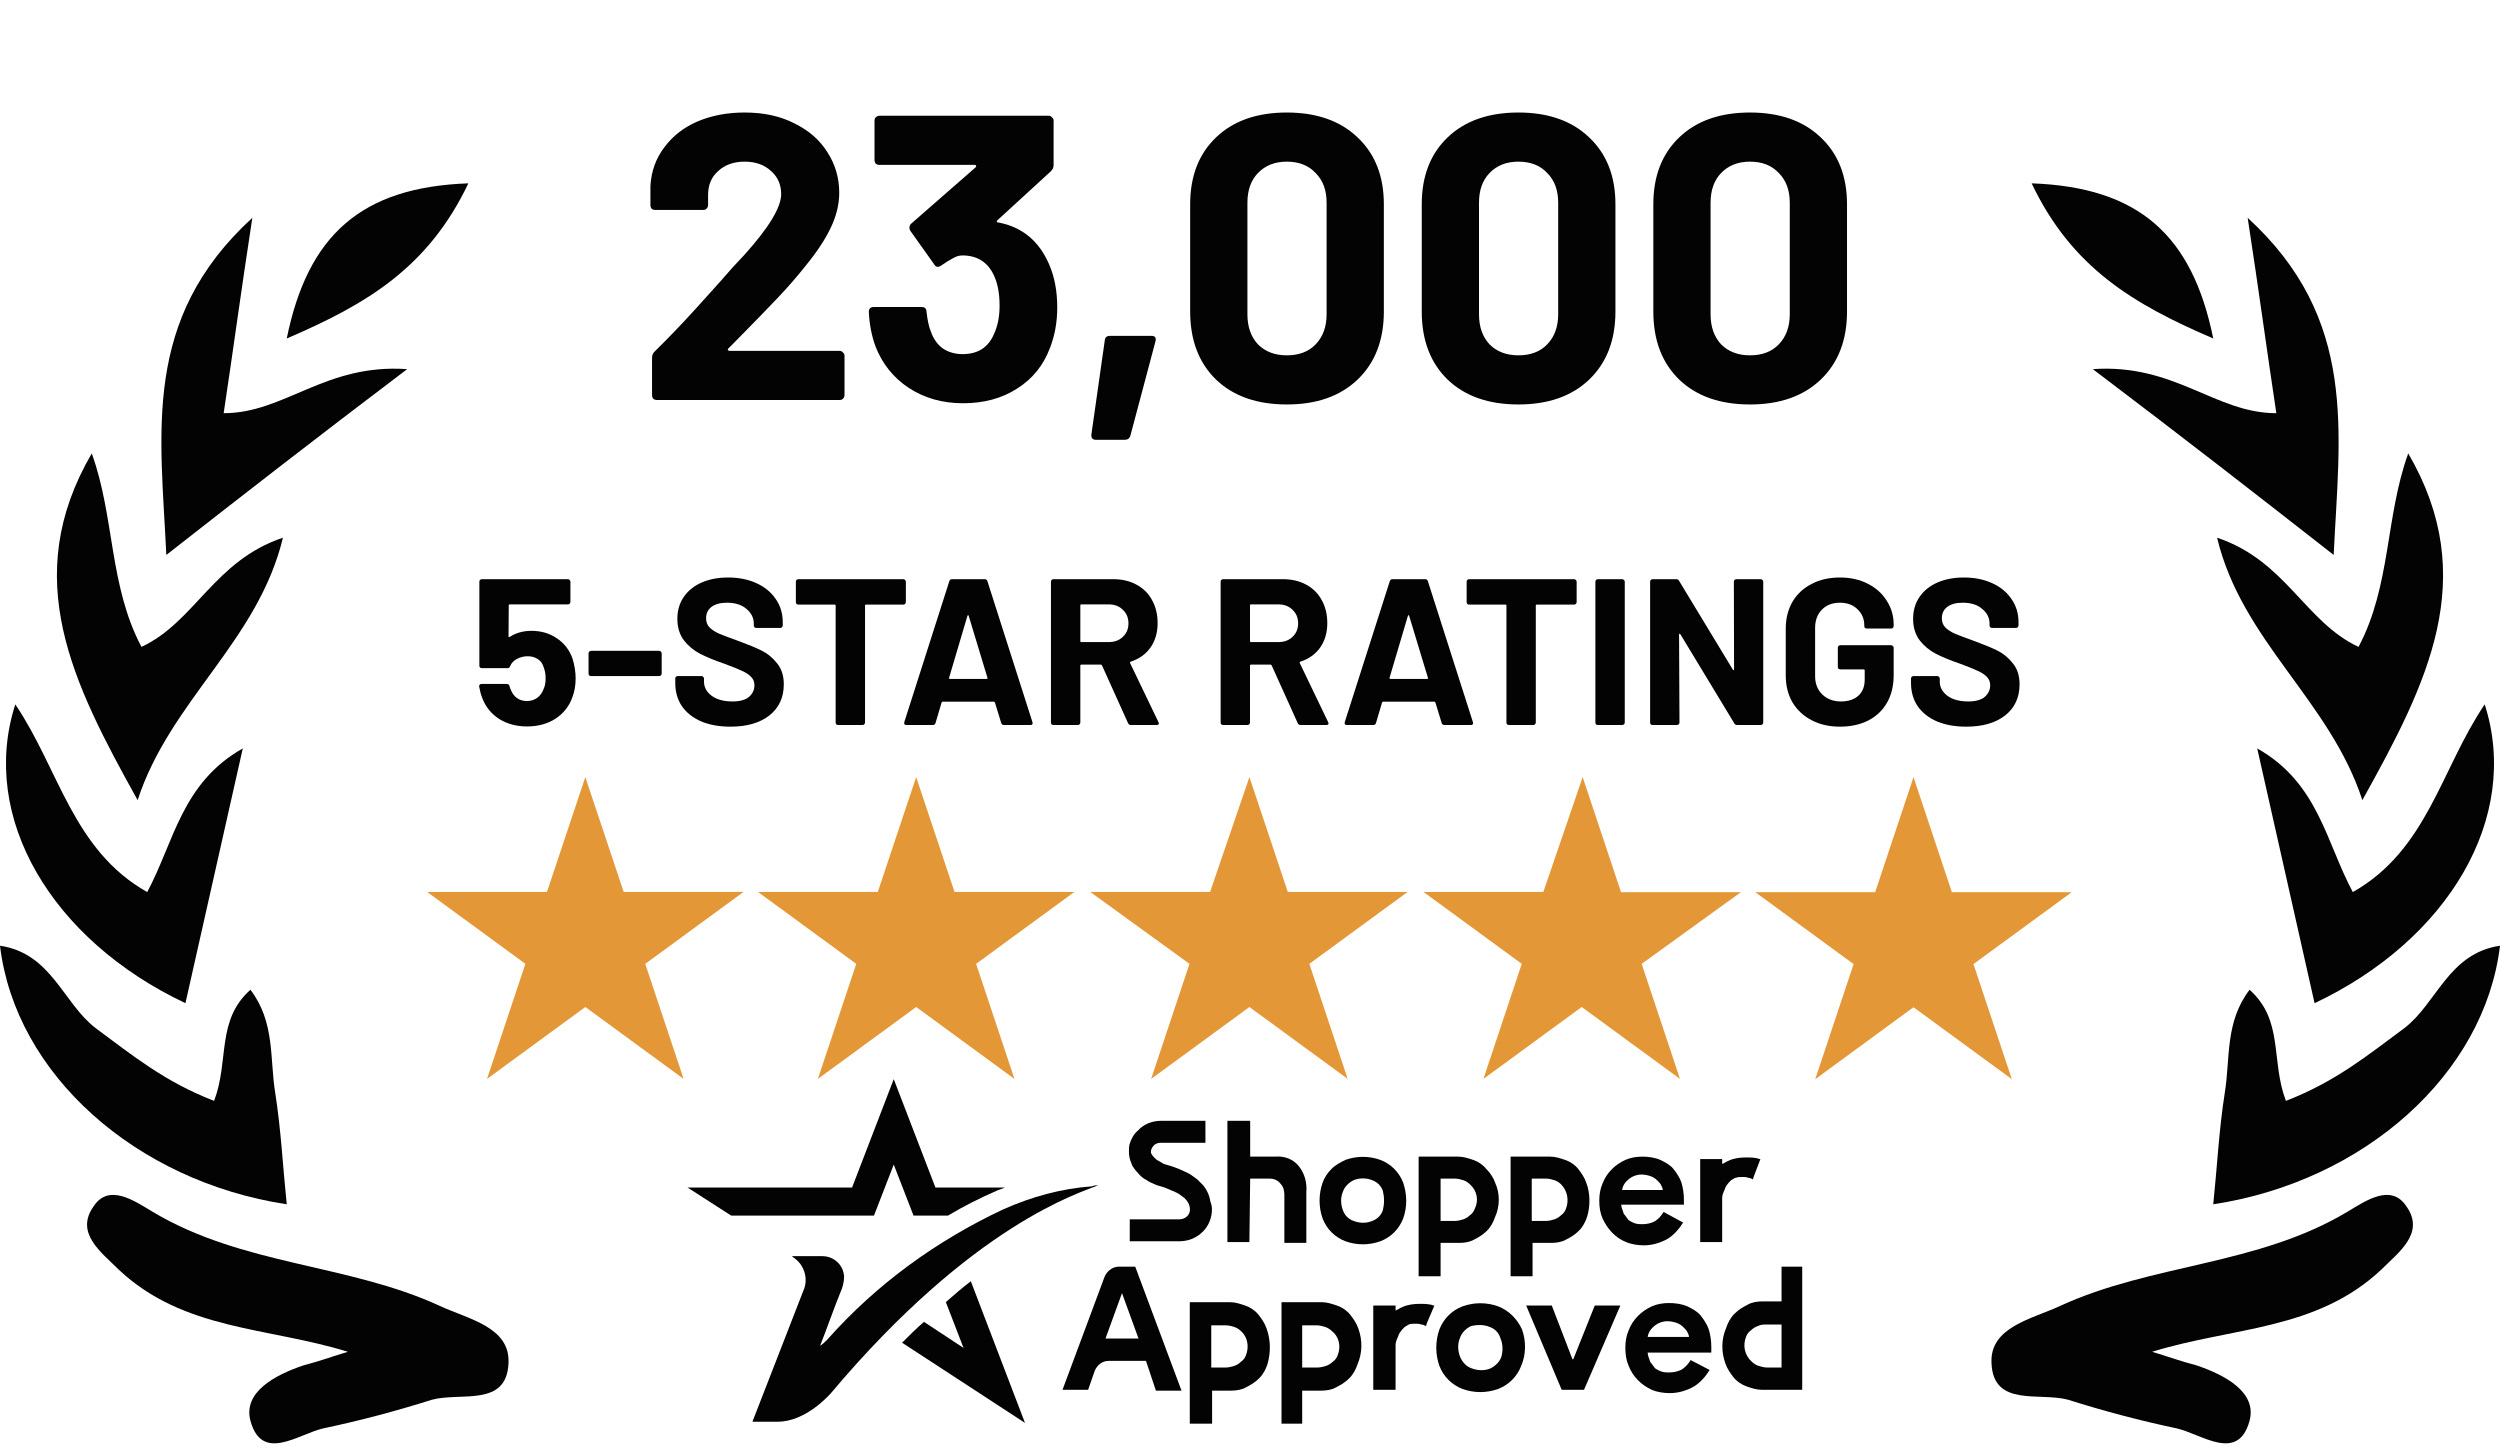 <svg width="150" height="87" viewBox="0 0 150 87" fill="none" xmlns="http://www.w3.org/2000/svg">
<path d="M20.875 81.108C16.058 79.614 11.011 79.844 7.111 76.166C6.079 75.132 4.473 73.983 5.62 72.374C6.538 70.994 8.029 72.029 9.176 72.718C14.567 75.936 20.875 75.821 26.381 78.35C28.102 79.154 30.625 79.614 30.51 81.798C30.396 84.441 27.643 83.522 25.922 83.982C23.743 84.671 21.564 85.246 19.384 85.706C17.893 86.05 15.714 87.774 15.026 85.246C14.567 83.522 16.517 82.487 18.237 81.913C19.155 81.683 20.073 81.338 20.875 81.108Z" fill="#030303"/>
<path d="M12.846 66.052C13.764 63.639 12.961 61.225 15.026 59.386C16.517 61.34 16.173 63.524 16.517 65.593C16.861 67.776 16.976 70.075 17.205 72.258C8.144 70.879 0.918 64.443 0 56.743C3.097 57.203 3.785 60.191 5.735 61.685C7.914 63.294 9.864 64.903 12.846 66.052Z" fill="#030303"/>
<path d="M8.258 48.008C4.359 40.997 1.147 34.676 5.506 27.205C6.882 30.998 6.538 35.136 8.488 38.813C11.699 37.319 12.846 33.642 16.976 32.262C15.485 38.469 10.208 42.032 8.258 48.008Z" fill="#030303"/>
<path d="M0.918 42.261C3.556 46.169 4.359 50.996 8.832 53.525C10.438 50.536 10.896 46.974 14.567 44.905C13.42 49.962 12.273 55.134 11.126 60.191C3.097 56.398 -1.262 49.042 0.918 42.261Z" fill="#030303"/>
<path d="M24.431 22.148C18.811 26.401 14.682 29.619 9.979 33.297C9.635 25.941 8.488 19.16 15.14 13.069C14.452 17.551 13.993 20.999 13.42 24.792C17.09 24.792 19.499 21.804 24.431 22.148Z" fill="#030303"/>
<path d="M28.102 11C25.693 16.057 22.023 18.241 17.205 20.309C18.467 14.103 21.678 11.23 28.102 11Z" fill="#030303"/>
<path d="M129.125 81.108C133.942 79.614 138.989 79.844 142.889 76.166C143.921 75.132 145.527 73.983 144.38 72.374C143.462 70.994 141.971 72.029 140.824 72.718C135.433 75.936 129.125 75.821 123.619 78.35C121.898 79.154 119.375 79.614 119.49 81.798C119.604 84.441 122.357 83.522 124.078 83.982C126.257 84.671 128.436 85.246 130.616 85.706C132.107 86.05 134.286 87.774 134.974 85.246C135.433 83.522 133.483 82.487 131.763 81.913C130.845 81.683 129.927 81.338 129.125 81.108Z" fill="#030303"/>
<path d="M137.154 66.052C136.236 63.639 137.039 61.225 134.974 59.386C133.483 61.34 133.827 63.524 133.483 65.593C133.139 67.776 133.024 70.075 132.795 72.258C141.856 70.879 149.082 64.443 150 56.743C146.903 57.203 146.215 60.191 144.265 61.685C142.086 63.294 140.136 64.903 137.154 66.052Z" fill="#030303"/>
<path d="M141.742 48.008C145.641 40.997 148.853 34.676 144.494 27.205C143.118 30.998 143.462 35.136 141.512 38.813C138.301 37.319 137.154 33.642 133.024 32.262C134.515 38.469 139.792 42.032 141.742 48.008Z" fill="#030303"/>
<path d="M149.082 42.261C146.444 46.169 145.641 50.996 141.168 53.525C139.562 50.536 139.103 46.974 135.433 44.905C136.58 49.962 137.727 55.134 138.874 60.191C146.903 56.398 151.262 49.042 149.082 42.261Z" fill="#030303"/>
<path d="M125.569 22.148C131.189 26.401 135.318 29.619 140.021 33.297C140.365 25.941 141.512 19.16 134.86 13.069C135.548 17.551 136.007 20.999 136.58 24.792C132.91 24.792 130.501 21.804 125.569 22.148Z" fill="#030303"/>
<path d="M121.898 11C124.307 16.057 127.978 18.241 132.795 20.309C131.533 14.103 128.322 11.23 121.898 11Z" fill="#030303"/>
<path d="M61.5 85.375L54.125 80.562C54.562 80.125 55 79.688 55.438 79.312L57.812 80.875L56.75 78.125C57.25 77.688 57.75 77.25 58.25 76.875L61.5 85.375Z" fill="#030303"/>
<path d="M60.312 71.25C60.125 71.312 60 71.375 59.812 71.438C58.812 71.875 57.812 72.375 56.875 72.938H54.812L53.625 69.875L52.438 72.938H43.875L41.25 71.25H51.125L53.625 64.75L56.125 71.25H60.312Z" fill="#030303"/>
<path d="M65.894 71.119C64.831 71.556 58.394 73.431 49.831 83.619C49.706 83.744 48.331 85.306 46.644 85.306H45.144C46.456 81.931 47.894 78.244 48.206 77.431C48.519 76.744 48.269 75.869 47.581 75.431L47.519 75.369H49.331C50.019 75.369 50.581 75.869 50.644 76.556V76.619C50.644 76.869 50.581 77.119 50.519 77.306C50.081 78.369 49.581 79.806 49.206 80.744C49.331 80.681 49.519 80.494 49.644 80.369C52.581 77.056 56.206 74.431 60.206 72.556C61.894 71.806 63.706 71.306 65.519 71.181C65.644 71.119 65.769 71.119 65.894 71.119Z" fill="#030303"/>
<path d="M72.716 72.572C72.716 73.06 72.521 73.549 72.179 73.89C71.789 74.281 71.3 74.476 70.763 74.476H67.785V73.158H70.763C71.105 73.158 71.398 72.914 71.398 72.572C71.398 72.425 71.349 72.279 71.3 72.181C71.276 72.157 71.264 72.133 71.252 72.108C71.24 72.084 71.227 72.059 71.203 72.035C71.188 72.02 71.173 72.001 71.157 71.98C71.12 71.931 71.076 71.874 71.007 71.84C70.983 71.815 70.947 71.791 70.91 71.766C70.873 71.742 70.837 71.718 70.812 71.693C70.763 71.644 70.666 71.596 70.568 71.547C70.446 71.498 70.336 71.449 70.226 71.4C70.117 71.351 70.007 71.302 69.885 71.254L69.396 71.107C69.331 71.075 69.266 71.048 69.201 71.02C69.071 70.966 68.941 70.912 68.81 70.814C68.615 70.717 68.42 70.57 68.273 70.375C68.127 70.228 68.029 70.082 67.931 69.935C67.931 69.911 67.919 69.887 67.907 69.862C67.895 69.838 67.883 69.813 67.883 69.789C67.785 69.594 67.736 69.35 67.736 69.105C67.736 68.91 67.736 68.764 67.785 68.617C67.883 68.324 68.029 68.031 68.273 67.836C68.615 67.445 69.152 67.25 69.64 67.25H72.326V68.568H69.64C69.494 68.568 69.299 68.617 69.201 68.764C69.103 68.861 69.055 69.008 69.055 69.105C69.055 69.154 69.055 69.203 69.103 69.252C69.152 69.35 69.201 69.398 69.25 69.447C69.347 69.545 69.396 69.594 69.494 69.642C69.543 69.667 69.604 69.704 69.665 69.74C69.726 69.777 69.787 69.813 69.836 69.838L70.324 69.984C70.617 70.082 70.861 70.18 71.154 70.326C71.372 70.413 71.589 70.578 71.772 70.716C71.795 70.733 71.816 70.75 71.838 70.766L72.179 71.107C72.424 71.4 72.57 71.742 72.619 72.084C72.716 72.328 72.716 72.474 72.716 72.572Z" fill="#030303"/>
<path d="M75.011 67.25V69.398H76.525C77.062 69.35 77.599 69.545 77.941 69.984C78.283 70.424 78.429 70.961 78.38 71.547V74.574H77.062V71.693C77.062 71.449 77.013 71.205 76.818 71.01C76.671 70.814 76.427 70.717 76.183 70.717H75.011L74.963 74.525H73.644V67.25H75.011Z" fill="#030303"/>
<path d="M104.746 69.447C105.039 69.447 105.332 69.447 105.576 69.545H105.625L105.234 70.57L105.186 70.717V70.766C105.088 70.717 104.99 70.668 104.893 70.668C104.795 70.619 104.648 70.619 104.551 70.619C104.404 70.619 104.258 70.619 104.16 70.668H104.111C104.063 70.692 104.026 70.717 103.989 70.741C103.953 70.766 103.916 70.79 103.867 70.814L103.721 70.961C103.696 70.985 103.672 71.022 103.648 71.058C103.623 71.095 103.599 71.132 103.574 71.156C103.574 71.18 103.562 71.193 103.55 71.205C103.538 71.217 103.525 71.229 103.525 71.254C103.501 71.302 103.489 71.339 103.477 71.376C103.464 71.412 103.452 71.449 103.428 71.498C103.379 71.596 103.33 71.742 103.33 71.888V74.525H102.012V69.545H103.33V69.838C103.403 69.813 103.464 69.777 103.525 69.74C103.587 69.704 103.648 69.667 103.721 69.642C104.014 69.496 104.404 69.447 104.746 69.447Z" fill="#030303"/>
<path fill-rule="evenodd" clip-rule="evenodd" d="M89.708 70.961C89.61 70.668 89.415 70.375 89.171 70.131C88.975 69.886 88.683 69.691 88.39 69.594C88.097 69.496 87.804 69.398 87.511 69.398H85.118V76.576H86.436V74.574H87.559C87.853 74.574 88.194 74.525 88.438 74.379C88.731 74.232 88.975 74.086 89.22 73.841C89.464 73.597 89.61 73.304 89.708 73.011C90.001 72.377 90.001 71.595 89.708 70.961ZM88.487 72.523C88.438 72.67 88.341 72.816 88.194 72.914C88.097 73.011 87.95 73.109 87.804 73.158C87.657 73.207 87.462 73.255 87.315 73.255H86.436V70.717H87.315C87.462 70.717 87.657 70.765 87.804 70.814C87.95 70.863 88.097 70.961 88.194 71.058C88.634 71.449 88.731 72.035 88.487 72.523Z" fill="#030303"/>
<path fill-rule="evenodd" clip-rule="evenodd" d="M94.688 70.131C94.883 70.375 95.079 70.668 95.176 70.961C95.421 71.595 95.421 72.377 95.225 73.011C95.127 73.304 94.981 73.597 94.737 73.841C94.493 74.086 94.249 74.232 93.956 74.379C93.712 74.525 93.37 74.574 93.077 74.574H91.954V76.576H90.636V69.398H93.028C93.321 69.398 93.614 69.496 93.907 69.594C94.2 69.691 94.493 69.886 94.688 70.131ZM93.663 72.914C93.809 72.816 93.907 72.67 93.956 72.523C94.151 72.035 94.053 71.449 93.663 71.058C93.565 70.961 93.419 70.863 93.272 70.814C93.126 70.765 92.93 70.717 92.784 70.717H91.905V73.255H92.784C92.93 73.255 93.126 73.207 93.272 73.158C93.419 73.109 93.565 73.011 93.663 72.914Z" fill="#030303"/>
<path fill-rule="evenodd" clip-rule="evenodd" d="M84.191 70.961C83.946 70.326 83.458 69.838 82.823 69.594C82.14 69.35 81.407 69.35 80.724 69.594C80.431 69.74 80.138 69.887 79.894 70.131C79.65 70.375 79.454 70.668 79.357 70.961C79.113 71.644 79.113 72.426 79.357 73.109C79.601 73.744 80.089 74.232 80.724 74.476C81.407 74.72 82.14 74.72 82.823 74.476C83.458 74.232 83.946 73.744 84.191 73.109C84.435 72.426 84.435 71.693 84.191 70.961ZM82.97 72.621C82.921 72.767 82.823 72.914 82.726 73.011C82.628 73.109 82.482 73.207 82.335 73.256C81.993 73.402 81.603 73.402 81.212 73.256C81.066 73.207 80.919 73.109 80.822 73.011C80.724 72.914 80.626 72.767 80.577 72.621C80.431 72.23 80.431 71.84 80.577 71.498C80.675 71.205 80.919 70.961 81.212 70.814C81.554 70.668 81.993 70.668 82.335 70.814C82.482 70.863 82.628 70.961 82.726 71.058C82.823 71.156 82.921 71.303 82.97 71.449C83.067 71.84 83.067 72.23 82.97 72.621Z" fill="#030303"/>
<path fill-rule="evenodd" clip-rule="evenodd" d="M100.059 74.33C100.45 74.086 100.742 73.744 100.987 73.353L99.815 72.718C99.668 72.963 99.522 73.109 99.326 73.255C99.082 73.402 98.789 73.451 98.545 73.451C98.399 73.451 98.252 73.451 98.106 73.402C97.959 73.353 97.862 73.304 97.715 73.207C97.666 73.133 97.618 73.072 97.569 73.011C97.52 72.95 97.471 72.889 97.422 72.816C97.404 72.745 97.38 72.679 97.356 72.616C97.315 72.507 97.276 72.403 97.276 72.279H101.035V71.986C101.035 71.644 100.987 71.302 100.889 70.961C100.791 70.668 100.596 70.375 100.401 70.131C100.205 69.886 99.912 69.74 99.62 69.594C99.278 69.447 98.887 69.398 98.545 69.398C98.204 69.398 97.862 69.447 97.52 69.594C96.885 69.886 96.397 70.375 96.153 71.01C96.006 71.351 95.957 71.693 95.957 72.035C95.957 72.425 96.006 72.767 96.153 73.109C96.446 73.744 96.934 74.281 97.569 74.525C97.911 74.671 98.301 74.72 98.643 74.72C99.131 74.72 99.62 74.574 100.059 74.33ZM99.668 71.107C99.717 71.205 99.766 71.302 99.766 71.4H97.325C97.374 71.107 97.52 70.912 97.764 70.717C97.959 70.57 98.204 70.472 98.496 70.472C98.692 70.472 98.887 70.521 99.034 70.57C99.18 70.619 99.326 70.717 99.424 70.814C99.522 70.912 99.62 71.01 99.668 71.107Z" fill="#030303"/>
<path d="M68.114 76H67.122C66.775 76 66.428 76.248 66.279 76.595L63.75 83.389H65.287L65.684 82.248C65.833 81.901 66.13 81.653 66.527 81.653H68.759L69.354 83.439H70.891L68.114 76ZM66.329 80.314L67.32 77.587L68.312 80.314H66.329Z" fill="#030303"/>
<path d="M91.57 78.331H93.107L94.347 81.554H94.397L95.686 78.331H97.223L95.041 83.389H93.702L91.57 78.331Z" fill="#030303"/>
<path d="M86.016 78.331C85.768 78.231 85.471 78.231 85.173 78.231C84.826 78.231 84.429 78.281 84.132 78.43C83.983 78.48 83.884 78.579 83.735 78.628V78.331H82.396V83.389H83.735V80.86C83.735 80.81 83.735 80.761 83.735 80.711C83.735 80.562 83.784 80.413 83.834 80.314C83.884 80.215 83.884 80.166 83.933 80.066C83.933 80.017 83.983 80.017 83.983 79.967C84.032 79.918 84.082 79.818 84.132 79.769C84.181 79.719 84.231 79.67 84.28 79.62C84.379 79.57 84.429 79.521 84.528 79.471C84.627 79.422 84.776 79.422 84.925 79.422C85.024 79.422 85.173 79.422 85.272 79.471C85.371 79.471 85.471 79.521 85.57 79.57V79.521L85.619 79.372L86.066 78.331H86.016Z" fill="#030303"/>
<path d="M75.999 79.719C75.9 79.422 75.701 79.124 75.503 78.876C75.304 78.628 75.007 78.43 74.709 78.331C74.412 78.232 74.114 78.132 73.817 78.132H71.387V85.422H72.726V83.439H73.866C74.164 83.439 74.511 83.389 74.759 83.24C75.056 83.091 75.304 82.943 75.552 82.695C75.8 82.447 75.949 82.149 76.048 81.852C76.247 81.157 76.247 80.413 75.999 79.719ZM74.759 81.306C74.709 81.455 74.61 81.604 74.461 81.703C74.362 81.802 74.213 81.901 74.065 81.951C73.916 82 73.718 82.05 73.569 82.05H72.676V79.521H73.569C73.718 79.521 73.916 79.57 74.065 79.62C74.213 79.67 74.362 79.769 74.461 79.868C74.858 80.215 74.957 80.81 74.759 81.306Z" fill="#030303"/>
<path d="M81.503 79.719C81.404 79.422 81.206 79.124 81.007 78.876C80.809 78.628 80.511 78.43 80.214 78.331C79.916 78.232 79.619 78.132 79.321 78.132H76.891V85.422H78.131V83.439H79.272C79.569 83.439 79.916 83.389 80.164 83.24C80.462 83.091 80.71 82.943 80.958 82.695C81.206 82.447 81.354 82.149 81.454 81.852C81.751 81.157 81.751 80.413 81.503 79.719ZM80.263 81.306C80.214 81.455 80.115 81.604 79.966 81.703C79.867 81.802 79.718 81.901 79.569 81.951C79.42 82 79.222 82.05 79.073 82.05H78.131V79.521H79.024C79.172 79.521 79.371 79.57 79.52 79.62C79.668 79.67 79.817 79.769 79.916 79.868C80.363 80.215 80.462 80.81 80.263 81.306Z" fill="#030303"/>
<path d="M103.521 81.802C103.62 82.1 103.819 82.397 104.017 82.645C104.215 82.893 104.513 83.091 104.811 83.191C105.108 83.29 105.406 83.389 105.703 83.389H108.133V76H106.893V78.083H105.753C105.455 78.083 105.108 78.132 104.86 78.281C104.563 78.43 104.315 78.579 104.067 78.827C103.819 79.075 103.67 79.372 103.571 79.67C103.273 80.364 103.273 81.108 103.521 81.802ZM104.761 80.215C104.811 80.066 104.91 79.918 105.058 79.818C105.158 79.719 105.306 79.62 105.455 79.57C105.654 79.471 105.802 79.471 106.001 79.471H106.893V82.05H106.001C105.852 82.05 105.654 82 105.505 81.951C105.356 81.901 105.207 81.802 105.108 81.703C104.662 81.306 104.563 80.711 104.761 80.215Z" fill="#030303"/>
<path d="M91.322 79.769C91.025 79.124 90.529 78.628 89.884 78.38C89.19 78.132 88.446 78.132 87.752 78.38C87.107 78.628 86.611 79.124 86.363 79.769C86.115 80.463 86.115 81.257 86.363 81.951C86.611 82.596 87.107 83.091 87.752 83.339C88.446 83.587 89.19 83.587 89.884 83.339C90.529 83.091 91.025 82.596 91.272 81.951C91.57 81.257 91.57 80.463 91.322 79.769ZM90.082 81.405C89.983 81.703 89.735 81.951 89.438 82.1C89.091 82.248 88.694 82.248 88.297 82.1C87.999 82 87.752 81.752 87.603 81.405C87.454 81.009 87.454 80.612 87.603 80.265C87.702 79.967 87.95 79.719 88.248 79.57C88.644 79.471 89.041 79.471 89.388 79.62C89.686 79.719 89.934 79.967 90.033 80.314C90.181 80.662 90.181 81.058 90.082 81.405Z" fill="#030303"/>
<path d="M102.579 82.199C102.331 82.595 102.034 82.942 101.637 83.191C101.19 83.438 100.695 83.587 100.199 83.587C99.852 83.587 99.455 83.538 99.108 83.389C98.463 83.091 97.967 82.595 97.719 81.951C97.57 81.604 97.521 81.257 97.521 80.86C97.521 80.513 97.57 80.165 97.719 79.818C97.967 79.174 98.463 78.678 99.108 78.38C99.455 78.231 99.802 78.182 100.149 78.182C100.496 78.182 100.893 78.231 101.24 78.38C101.538 78.529 101.835 78.678 102.034 78.926C102.232 79.174 102.43 79.471 102.529 79.769C102.629 80.116 102.678 80.463 102.678 80.81V80.959C102.678 81.008 102.678 81.058 102.678 81.058C102.678 81.108 102.678 81.157 102.678 81.157H98.86C98.86 81.356 98.959 81.504 99.008 81.703C99.108 81.852 99.207 81.951 99.306 82.1C99.455 82.199 99.554 82.248 99.703 82.298C99.852 82.347 100 82.347 100.149 82.347C100.397 82.347 100.695 82.298 100.943 82.149C101.141 82 101.29 81.852 101.438 81.604L102.579 82.199ZM101.339 80.215C101.339 80.116 101.29 80.017 101.24 79.918C101.19 79.818 101.091 79.719 100.992 79.62C100.893 79.521 100.744 79.422 100.595 79.372C100.447 79.323 100.248 79.273 100.05 79.273C99.752 79.273 99.504 79.372 99.306 79.521C99.058 79.719 98.909 79.918 98.86 80.215H101.339Z" fill="#030303"/>
<path d="M35.119 46.625L37.421 53.515H44.613L38.715 57.831L41.017 64.736L35.119 60.42L29.221 64.736L31.523 57.831L25.625 53.515H32.818L35.119 46.625Z" fill="#E49736"/>
<path d="M54.97 46.625L57.272 53.515H64.464L58.566 57.831L60.868 64.736L54.97 60.42L49.072 64.736L51.374 57.831L45.476 53.515H52.668L54.97 46.625Z" fill="#E49736"/>
<path d="M77.267 53.515L74.965 46.625L72.606 53.515H65.414L71.369 57.831L69.067 64.736L74.965 60.42L80.863 64.736L78.561 57.831L84.459 53.515H77.267Z" fill="#E49736"/>
<path d="M94.96 46.625L97.262 53.53H104.454L98.499 57.831L100.8 64.736L94.902 60.42L89.005 64.736L91.306 57.831L85.408 53.515H92.601L94.96 46.625Z" fill="#E49736"/>
<path d="M117.113 53.53L114.811 46.625L112.51 53.53H105.317L111.215 57.845L108.914 64.75L114.811 60.434L120.709 64.75L118.408 57.845L124.305 53.53H117.113Z" fill="#E49736"/>
<path d="M34.35 39.513C34.475 39.921 34.538 40.317 34.538 40.7C34.538 41.125 34.471 41.508 34.337 41.85C34.146 42.383 33.808 42.808 33.325 43.125C32.842 43.433 32.275 43.587 31.625 43.587C30.992 43.587 30.433 43.438 29.95 43.138C29.475 42.829 29.137 42.413 28.938 41.888C28.854 41.671 28.792 41.442 28.75 41.2V41.175C28.75 41.083 28.8 41.038 28.9 41.038H30.413C30.496 41.038 30.55 41.083 30.575 41.175C30.583 41.225 30.596 41.267 30.613 41.3C30.629 41.333 30.642 41.362 30.65 41.388C30.733 41.604 30.858 41.771 31.025 41.888C31.192 42.004 31.387 42.062 31.613 42.062C31.846 42.062 32.05 42 32.225 41.875C32.4 41.75 32.529 41.575 32.612 41.35C32.696 41.183 32.737 40.967 32.737 40.7C32.737 40.458 32.7 40.242 32.625 40.05C32.567 39.833 32.45 39.667 32.275 39.55C32.1 39.433 31.896 39.375 31.663 39.375C31.429 39.375 31.212 39.429 31.012 39.538C30.812 39.646 30.679 39.788 30.613 39.962C30.587 40.046 30.533 40.087 30.45 40.087H28.913C28.871 40.087 28.833 40.075 28.8 40.05C28.775 40.017 28.762 39.979 28.762 39.938V34.9C28.762 34.858 28.775 34.825 28.8 34.8C28.833 34.767 28.871 34.75 28.913 34.75H34.075C34.117 34.75 34.15 34.767 34.175 34.8C34.208 34.825 34.225 34.858 34.225 34.9V36.112C34.225 36.154 34.208 36.192 34.175 36.225C34.15 36.25 34.117 36.263 34.075 36.263H30.587C30.546 36.263 30.525 36.283 30.525 36.325L30.512 38.175C30.512 38.233 30.538 38.246 30.587 38.212C30.962 37.971 31.396 37.85 31.887 37.85C32.471 37.85 32.979 38 33.413 38.3C33.854 38.592 34.167 38.996 34.35 39.513Z" fill="#030303"/>
<path d="M35.463 40.562C35.422 40.562 35.384 40.55 35.351 40.525C35.326 40.492 35.313 40.454 35.313 40.413V39.2C35.313 39.158 35.326 39.125 35.351 39.1C35.384 39.067 35.422 39.05 35.463 39.05H39.551C39.592 39.05 39.626 39.067 39.651 39.1C39.684 39.125 39.701 39.158 39.701 39.2V40.413C39.701 40.454 39.684 40.492 39.651 40.525C39.626 40.55 39.592 40.562 39.551 40.562H35.463Z" fill="#030303"/>
<path d="M43.828 43.6C43.161 43.6 42.578 43.496 42.078 43.288C41.578 43.071 41.191 42.767 40.916 42.375C40.649 41.975 40.516 41.513 40.516 40.987V40.712C40.516 40.671 40.528 40.638 40.553 40.612C40.586 40.579 40.624 40.562 40.666 40.562H42.09C42.132 40.562 42.166 40.579 42.191 40.612C42.224 40.638 42.24 40.671 42.24 40.712V40.9C42.24 41.233 42.395 41.517 42.703 41.75C43.011 41.975 43.428 42.087 43.953 42.087C44.395 42.087 44.724 41.996 44.941 41.812C45.157 41.621 45.266 41.388 45.266 41.112C45.266 40.913 45.199 40.746 45.066 40.612C44.932 40.471 44.749 40.35 44.516 40.25C44.291 40.142 43.928 39.996 43.428 39.812C42.87 39.621 42.395 39.425 42.003 39.225C41.62 39.025 41.295 38.754 41.028 38.413C40.77 38.062 40.641 37.633 40.641 37.125C40.641 36.625 40.77 36.188 41.028 35.812C41.286 35.438 41.645 35.15 42.103 34.95C42.561 34.75 43.09 34.65 43.691 34.65C44.324 34.65 44.886 34.763 45.378 34.987C45.878 35.212 46.266 35.529 46.541 35.938C46.824 36.337 46.965 36.804 46.965 37.337V37.525C46.965 37.567 46.949 37.604 46.916 37.638C46.891 37.663 46.857 37.675 46.816 37.675H45.378C45.336 37.675 45.299 37.663 45.266 37.638C45.24 37.604 45.228 37.567 45.228 37.525V37.425C45.228 37.075 45.082 36.779 44.791 36.538C44.507 36.288 44.115 36.163 43.615 36.163C43.224 36.163 42.916 36.246 42.691 36.413C42.474 36.579 42.365 36.808 42.365 37.1C42.365 37.308 42.428 37.483 42.553 37.625C42.686 37.767 42.878 37.896 43.128 38.013C43.386 38.121 43.782 38.271 44.316 38.462C44.907 38.679 45.37 38.871 45.703 39.038C46.045 39.204 46.349 39.454 46.615 39.788C46.891 40.112 47.028 40.538 47.028 41.062C47.028 41.846 46.74 42.467 46.166 42.925C45.59 43.375 44.811 43.6 43.828 43.6Z" fill="#030303"/>
<path d="M54.202 34.75C54.244 34.75 54.277 34.767 54.302 34.8C54.335 34.825 54.352 34.858 54.352 34.9V36.125C54.352 36.167 54.335 36.204 54.302 36.237C54.277 36.263 54.244 36.275 54.202 36.275H51.965C51.923 36.275 51.902 36.296 51.902 36.337V43.35C51.902 43.392 51.885 43.429 51.852 43.462C51.827 43.487 51.794 43.5 51.752 43.5H50.289C50.248 43.5 50.21 43.487 50.177 43.462C50.152 43.429 50.139 43.392 50.139 43.35V36.337C50.139 36.296 50.119 36.275 50.077 36.275H47.902C47.86 36.275 47.823 36.263 47.789 36.237C47.764 36.204 47.752 36.167 47.752 36.125V34.9C47.752 34.858 47.764 34.825 47.789 34.8C47.823 34.767 47.86 34.75 47.902 34.75H54.202Z" fill="#030303"/>
<path d="M60.233 43.5C60.15 43.5 60.096 43.458 60.071 43.375L59.696 42.15C59.679 42.117 59.658 42.1 59.633 42.1H56.558C56.533 42.1 56.513 42.117 56.496 42.15L56.133 43.375C56.108 43.458 56.054 43.5 55.971 43.5H54.383C54.333 43.5 54.296 43.487 54.271 43.462C54.246 43.429 54.242 43.383 54.258 43.325L56.958 34.875C56.983 34.792 57.038 34.75 57.121 34.75H59.083C59.167 34.75 59.221 34.792 59.246 34.875L61.946 43.325C61.954 43.342 61.958 43.362 61.958 43.388C61.958 43.462 61.913 43.5 61.821 43.5H60.233ZM56.946 40.663C56.938 40.712 56.954 40.737 56.996 40.737H59.196C59.246 40.737 59.263 40.712 59.246 40.663L58.121 36.95C58.112 36.917 58.1 36.904 58.083 36.913C58.067 36.913 58.054 36.925 58.046 36.95L56.946 40.663Z" fill="#030303"/>
<path d="M67.857 43.5C67.774 43.5 67.715 43.462 67.682 43.388L66.12 39.925C66.103 39.892 66.078 39.875 66.044 39.875H64.882C64.84 39.875 64.82 39.896 64.82 39.938V43.35C64.82 43.392 64.803 43.429 64.769 43.462C64.745 43.487 64.711 43.5 64.669 43.5H63.207C63.165 43.5 63.128 43.487 63.094 43.462C63.069 43.429 63.057 43.392 63.057 43.35V34.9C63.057 34.858 63.069 34.825 63.094 34.8C63.128 34.767 63.165 34.75 63.207 34.75H66.782C67.315 34.75 67.782 34.858 68.182 35.075C68.59 35.292 68.903 35.6 69.12 36C69.344 36.4 69.457 36.862 69.457 37.388C69.457 37.954 69.315 38.442 69.032 38.85C68.749 39.25 68.353 39.533 67.844 39.7C67.803 39.717 67.79 39.746 67.807 39.788L69.507 43.325C69.524 43.358 69.532 43.383 69.532 43.4C69.532 43.467 69.486 43.5 69.394 43.5H67.857ZM64.882 36.263C64.84 36.263 64.82 36.283 64.82 36.325V38.462C64.82 38.504 64.84 38.525 64.882 38.525H66.519C66.87 38.525 67.153 38.421 67.37 38.212C67.594 38.004 67.707 37.733 67.707 37.4C67.707 37.067 67.594 36.796 67.37 36.587C67.153 36.371 66.87 36.263 66.519 36.263H64.882Z" fill="#030303"/>
<path d="M78.038 43.5C77.954 43.5 77.896 43.462 77.863 43.388L76.3 39.925C76.284 39.892 76.258 39.875 76.225 39.875H75.063C75.021 39.875 75 39.896 75 39.938V43.35C75 43.392 74.984 43.429 74.95 43.462C74.925 43.487 74.892 43.5 74.85 43.5H73.388C73.346 43.5 73.308 43.487 73.275 43.462C73.25 43.429 73.238 43.392 73.238 43.35V34.9C73.238 34.858 73.25 34.825 73.275 34.8C73.308 34.767 73.346 34.75 73.388 34.75H76.963C77.496 34.75 77.963 34.858 78.363 35.075C78.771 35.292 79.084 35.6 79.3 36C79.525 36.4 79.638 36.862 79.638 37.388C79.638 37.954 79.496 38.442 79.213 38.85C78.929 39.25 78.534 39.533 78.025 39.7C77.984 39.717 77.971 39.746 77.988 39.788L79.688 43.325C79.704 43.358 79.713 43.383 79.713 43.4C79.713 43.467 79.667 43.5 79.575 43.5H78.038ZM75.063 36.263C75.021 36.263 75 36.283 75 36.325V38.462C75 38.504 75.021 38.525 75.063 38.525H76.7C77.05 38.525 77.334 38.421 77.55 38.212C77.775 38.004 77.888 37.733 77.888 37.4C77.888 37.067 77.775 36.796 77.55 36.587C77.334 36.371 77.05 36.263 76.7 36.263H75.063Z" fill="#030303"/>
<path d="M86.662 43.5C86.578 43.5 86.524 43.458 86.499 43.375L86.124 42.15C86.107 42.117 86.087 42.1 86.061 42.1H82.987C82.962 42.1 82.941 42.117 82.924 42.15L82.561 43.375C82.537 43.458 82.482 43.5 82.399 43.5H80.811C80.761 43.5 80.724 43.487 80.699 43.462C80.674 43.429 80.67 43.383 80.686 43.325L83.386 34.875C83.412 34.792 83.466 34.75 83.549 34.75H85.511C85.595 34.75 85.649 34.792 85.674 34.875L88.374 43.325C88.382 43.342 88.386 43.362 88.386 43.388C88.386 43.462 88.341 43.5 88.249 43.5H86.662ZM83.374 40.663C83.366 40.712 83.382 40.737 83.424 40.737H85.624C85.674 40.737 85.691 40.712 85.674 40.663L84.549 36.95C84.541 36.917 84.528 36.904 84.511 36.913C84.495 36.913 84.482 36.925 84.474 36.95L83.374 40.663Z" fill="#030303"/>
<path d="M94.448 34.75C94.49 34.75 94.523 34.767 94.549 34.8C94.582 34.825 94.599 34.858 94.599 34.9V36.125C94.599 36.167 94.582 36.204 94.549 36.237C94.523 36.263 94.49 36.275 94.448 36.275H92.211C92.169 36.275 92.148 36.296 92.148 36.337V43.35C92.148 43.392 92.132 43.429 92.099 43.462C92.073 43.487 92.04 43.5 91.999 43.5H90.536C90.494 43.5 90.457 43.487 90.424 43.462C90.398 43.429 90.386 43.392 90.386 43.35V36.337C90.386 36.296 90.365 36.275 90.323 36.275H88.148C88.107 36.275 88.069 36.263 88.036 36.237C88.011 36.204 87.999 36.167 87.999 36.125V34.9C87.999 34.858 88.011 34.825 88.036 34.8C88.069 34.767 88.107 34.75 88.148 34.75H94.448Z" fill="#030303"/>
<path d="M95.873 43.5C95.831 43.5 95.794 43.487 95.76 43.462C95.736 43.429 95.723 43.392 95.723 43.35V34.9C95.723 34.858 95.736 34.825 95.76 34.8C95.794 34.767 95.831 34.75 95.873 34.75H97.335C97.377 34.75 97.41 34.767 97.436 34.8C97.469 34.825 97.486 34.858 97.486 34.9V43.35C97.486 43.392 97.469 43.429 97.436 43.462C97.41 43.487 97.377 43.5 97.335 43.5H95.873Z" fill="#030303"/>
<path d="M104.032 34.9C104.032 34.858 104.044 34.825 104.069 34.8C104.103 34.767 104.14 34.75 104.182 34.75H105.644C105.686 34.75 105.719 34.767 105.744 34.8C105.778 34.825 105.794 34.858 105.794 34.9V43.35C105.794 43.392 105.778 43.429 105.744 43.462C105.719 43.487 105.686 43.5 105.644 43.5H104.232C104.148 43.5 104.09 43.467 104.057 43.4L100.819 38.05C100.803 38.025 100.786 38.017 100.769 38.025C100.753 38.025 100.744 38.042 100.744 38.075L100.769 43.35C100.769 43.392 100.753 43.429 100.719 43.462C100.694 43.487 100.661 43.5 100.619 43.5H99.157C99.115 43.5 99.078 43.487 99.044 43.462C99.019 43.429 99.007 43.392 99.007 43.35V34.9C99.007 34.858 99.019 34.825 99.044 34.8C99.078 34.767 99.115 34.75 99.157 34.75H100.569C100.653 34.75 100.711 34.783 100.744 34.85L103.969 40.175C103.986 40.2 104.003 40.212 104.019 40.212C104.036 40.204 104.044 40.183 104.044 40.15L104.032 34.9Z" fill="#030303"/>
<path d="M110.395 43.6C109.753 43.6 109.186 43.471 108.695 43.212C108.203 42.954 107.82 42.596 107.545 42.138C107.278 41.671 107.145 41.133 107.145 40.525V37.725C107.145 37.117 107.278 36.579 107.545 36.112C107.82 35.646 108.203 35.288 108.695 35.038C109.186 34.779 109.753 34.65 110.395 34.65C111.028 34.65 111.586 34.775 112.07 35.025C112.561 35.275 112.941 35.617 113.207 36.05C113.482 36.475 113.62 36.95 113.62 37.475V37.562C113.62 37.604 113.603 37.642 113.57 37.675C113.545 37.7 113.511 37.712 113.47 37.712H112.007C111.966 37.712 111.928 37.7 111.895 37.675C111.87 37.642 111.857 37.604 111.857 37.562V37.525C111.857 37.142 111.724 36.821 111.457 36.562C111.191 36.296 110.836 36.163 110.395 36.163C109.945 36.163 109.582 36.304 109.307 36.587C109.041 36.862 108.907 37.225 108.907 37.675V40.575C108.907 41.025 109.053 41.392 109.345 41.675C109.636 41.95 110.007 42.087 110.457 42.087C110.891 42.087 111.236 41.975 111.495 41.75C111.753 41.517 111.882 41.196 111.882 40.788V40.225C111.882 40.183 111.861 40.163 111.82 40.163H110.42C110.378 40.163 110.341 40.15 110.307 40.125C110.282 40.092 110.27 40.054 110.27 40.013V38.862C110.27 38.821 110.282 38.788 110.307 38.763C110.341 38.729 110.378 38.712 110.42 38.712H113.47C113.511 38.712 113.545 38.729 113.57 38.763C113.603 38.788 113.62 38.821 113.62 38.862V40.513C113.62 41.146 113.486 41.696 113.22 42.163C112.953 42.629 112.574 42.987 112.082 43.237C111.599 43.479 111.036 43.6 110.395 43.6Z" fill="#030303"/>
<path d="M117.974 43.6C117.307 43.6 116.724 43.496 116.224 43.288C115.724 43.071 115.336 42.767 115.061 42.375C114.794 41.975 114.661 41.513 114.661 40.987V40.712C114.661 40.671 114.674 40.638 114.699 40.612C114.732 40.579 114.769 40.562 114.811 40.562H116.236C116.278 40.562 116.311 40.579 116.336 40.612C116.369 40.638 116.386 40.671 116.386 40.712V40.9C116.386 41.233 116.54 41.517 116.849 41.75C117.157 41.975 117.574 42.087 118.099 42.087C118.54 42.087 118.869 41.996 119.086 41.812C119.303 41.621 119.411 41.388 119.411 41.112C119.411 40.913 119.344 40.746 119.211 40.612C119.078 40.471 118.894 40.35 118.661 40.25C118.436 40.142 118.074 39.996 117.574 39.812C117.015 39.621 116.54 39.425 116.149 39.225C115.765 39.025 115.44 38.754 115.174 38.413C114.915 38.062 114.786 37.633 114.786 37.125C114.786 36.625 114.915 36.188 115.174 35.812C115.432 35.438 115.79 35.15 116.249 34.95C116.707 34.75 117.236 34.65 117.836 34.65C118.469 34.65 119.032 34.763 119.524 34.987C120.024 35.212 120.411 35.529 120.686 35.938C120.969 36.337 121.111 36.804 121.111 37.337V37.525C121.111 37.567 121.094 37.604 121.061 37.638C121.036 37.663 121.003 37.675 120.961 37.675H119.524C119.482 37.675 119.444 37.663 119.411 37.638C119.386 37.604 119.374 37.567 119.374 37.525V37.425C119.374 37.075 119.228 36.779 118.936 36.538C118.653 36.288 118.261 36.163 117.761 36.163C117.369 36.163 117.061 36.246 116.836 36.413C116.619 36.579 116.511 36.808 116.511 37.1C116.511 37.308 116.574 37.483 116.699 37.625C116.832 37.767 117.024 37.896 117.274 38.013C117.532 38.121 117.928 38.271 118.461 38.462C119.053 38.679 119.515 38.871 119.849 39.038C120.19 39.204 120.494 39.454 120.761 39.788C121.036 40.112 121.174 40.538 121.174 41.062C121.174 41.846 120.886 42.467 120.311 42.925C119.736 43.375 118.957 43.6 117.974 43.6Z" fill="#030303"/>
<path d="M43.703 20.906C43.67 20.938 43.662 20.971 43.679 21.003C43.695 21.036 43.727 21.052 43.776 21.052H50.379C50.46 21.052 50.525 21.084 50.574 21.149C50.639 21.198 50.671 21.263 50.671 21.344V23.708C50.671 23.789 50.639 23.862 50.574 23.927C50.525 23.976 50.46 24 50.379 24H39.415C39.334 24 39.261 23.976 39.196 23.927C39.147 23.862 39.123 23.789 39.123 23.708V21.466C39.123 21.32 39.171 21.198 39.269 21.101C40.065 20.321 40.877 19.477 41.705 18.567C42.534 17.641 43.053 17.064 43.264 16.837C43.719 16.301 44.182 15.79 44.653 15.302C46.131 13.662 46.87 12.444 46.87 11.648C46.87 11.079 46.667 10.616 46.261 10.259C45.855 9.885 45.327 9.699 44.678 9.699C44.028 9.699 43.5 9.885 43.094 10.259C42.688 10.616 42.485 11.095 42.485 11.696V12.306C42.485 12.387 42.452 12.46 42.387 12.525C42.339 12.573 42.274 12.598 42.193 12.598H39.318C39.236 12.598 39.163 12.573 39.098 12.525C39.05 12.46 39.025 12.387 39.025 12.306V11.16C39.074 10.283 39.35 9.512 39.854 8.846C40.357 8.164 41.023 7.644 41.851 7.287C42.696 6.929 43.638 6.751 44.678 6.751C45.831 6.751 46.83 6.97 47.674 7.408C48.535 7.831 49.193 8.407 49.648 9.138C50.119 9.869 50.354 10.681 50.354 11.575C50.354 12.257 50.184 12.955 49.843 13.67C49.502 14.384 48.99 15.156 48.308 15.984C47.804 16.618 47.26 17.243 46.675 17.86C46.091 18.478 45.222 19.371 44.069 20.54L43.703 20.906ZM62.948 15.863C63.273 16.61 63.435 17.471 63.435 18.445C63.435 19.322 63.289 20.134 62.996 20.881C62.607 21.921 61.949 22.733 61.023 23.318C60.114 23.902 59.033 24.195 57.783 24.195C56.548 24.195 55.46 23.886 54.518 23.269C53.592 22.652 52.926 21.815 52.52 20.76C52.293 20.126 52.163 19.444 52.13 18.713C52.13 18.518 52.228 18.421 52.423 18.421H55.298C55.492 18.421 55.59 18.518 55.59 18.713C55.655 19.249 55.744 19.647 55.858 19.907C56.004 20.329 56.24 20.662 56.565 20.906C56.906 21.133 57.304 21.247 57.758 21.247C58.668 21.247 59.293 20.849 59.634 20.053C59.862 19.566 59.975 18.997 59.975 18.348C59.975 17.584 59.854 16.959 59.61 16.472C59.236 15.708 58.611 15.326 57.734 15.326C57.555 15.326 57.368 15.383 57.174 15.497C56.979 15.595 56.743 15.741 56.467 15.936C56.402 15.984 56.337 16.009 56.272 16.009C56.175 16.009 56.102 15.96 56.053 15.863L54.615 13.84C54.583 13.792 54.567 13.735 54.567 13.67C54.567 13.572 54.599 13.491 54.664 13.426L58.538 10.04C58.571 10.007 58.579 9.975 58.562 9.942C58.562 9.91 58.538 9.893 58.489 9.893H52.764C52.683 9.893 52.609 9.869 52.544 9.82C52.496 9.755 52.471 9.682 52.471 9.601V7.238C52.471 7.157 52.496 7.092 52.544 7.043C52.609 6.978 52.683 6.945 52.764 6.945H62.923C63.005 6.945 63.07 6.978 63.118 7.043C63.183 7.092 63.216 7.157 63.216 7.238V9.918C63.216 10.048 63.159 10.17 63.045 10.283L59.854 13.207C59.821 13.239 59.805 13.272 59.805 13.304C59.821 13.337 59.862 13.353 59.927 13.353C61.34 13.629 62.347 14.466 62.948 15.863ZM65.751 26.388C65.556 26.388 65.466 26.282 65.483 26.071L66.287 20.419C66.303 20.24 66.408 20.151 66.603 20.151H69.088C69.299 20.151 69.381 20.256 69.332 20.467L67.822 26.144C67.773 26.306 67.659 26.388 67.48 26.388H65.751ZM77.208 24.268C75.422 24.268 74.009 23.773 72.969 22.782C71.93 21.775 71.41 20.41 71.41 18.689V12.257C71.41 10.568 71.93 9.228 72.969 8.237C74.009 7.246 75.422 6.751 77.208 6.751C78.995 6.751 80.408 7.246 81.448 8.237C82.503 9.228 83.031 10.568 83.031 12.257V18.689C83.031 20.41 82.503 21.775 81.448 22.782C80.408 23.773 78.995 24.268 77.208 24.268ZM77.208 21.32C77.939 21.32 78.516 21.101 78.938 20.662C79.377 20.207 79.596 19.606 79.596 18.859V12.159C79.596 11.412 79.377 10.819 78.938 10.381C78.516 9.926 77.939 9.699 77.208 9.699C76.494 9.699 75.917 9.926 75.478 10.381C75.056 10.819 74.845 11.412 74.845 12.159V18.859C74.845 19.606 75.056 20.207 75.478 20.662C75.917 21.101 76.494 21.32 77.208 21.32ZM91.103 24.268C89.317 24.268 87.903 23.773 86.864 22.782C85.824 21.775 85.305 20.41 85.305 18.689V12.257C85.305 10.568 85.824 9.228 86.864 8.237C87.903 7.246 89.317 6.751 91.103 6.751C92.89 6.751 94.303 7.246 95.343 8.237C96.398 9.228 96.926 10.568 96.926 12.257V18.689C96.926 20.41 96.398 21.775 95.343 22.782C94.303 23.773 92.89 24.268 91.103 24.268ZM91.103 21.32C91.834 21.32 92.411 21.101 92.833 20.662C93.272 20.207 93.491 19.606 93.491 18.859V12.159C93.491 11.412 93.272 10.819 92.833 10.381C92.411 9.926 91.834 9.699 91.103 9.699C90.389 9.699 89.812 9.926 89.373 10.381C88.951 10.819 88.74 11.412 88.74 12.159V18.859C88.74 19.606 88.951 20.207 89.373 20.662C89.812 21.101 90.389 21.32 91.103 21.32ZM104.998 24.268C103.211 24.268 101.798 23.773 100.759 22.782C99.719 21.775 99.2 20.41 99.2 18.689V12.257C99.2 10.568 99.719 9.228 100.759 8.237C101.798 7.246 103.211 6.751 104.998 6.751C106.785 6.751 108.198 7.246 109.237 8.237C110.293 9.228 110.821 10.568 110.821 12.257V18.689C110.821 20.41 110.293 21.775 109.237 22.782C108.198 23.773 106.785 24.268 104.998 24.268ZM104.998 21.32C105.729 21.32 106.306 21.101 106.728 20.662C107.166 20.207 107.386 19.606 107.386 18.859V12.159C107.386 11.412 107.166 10.819 106.728 10.381C106.306 9.926 105.729 9.699 104.998 9.699C104.283 9.699 103.707 9.926 103.268 10.381C102.846 10.819 102.635 11.412 102.635 12.159V18.859C102.635 19.606 102.846 20.207 103.268 20.662C103.707 21.101 104.283 21.32 104.998 21.32Z" fill="#030303"/>
</svg>
